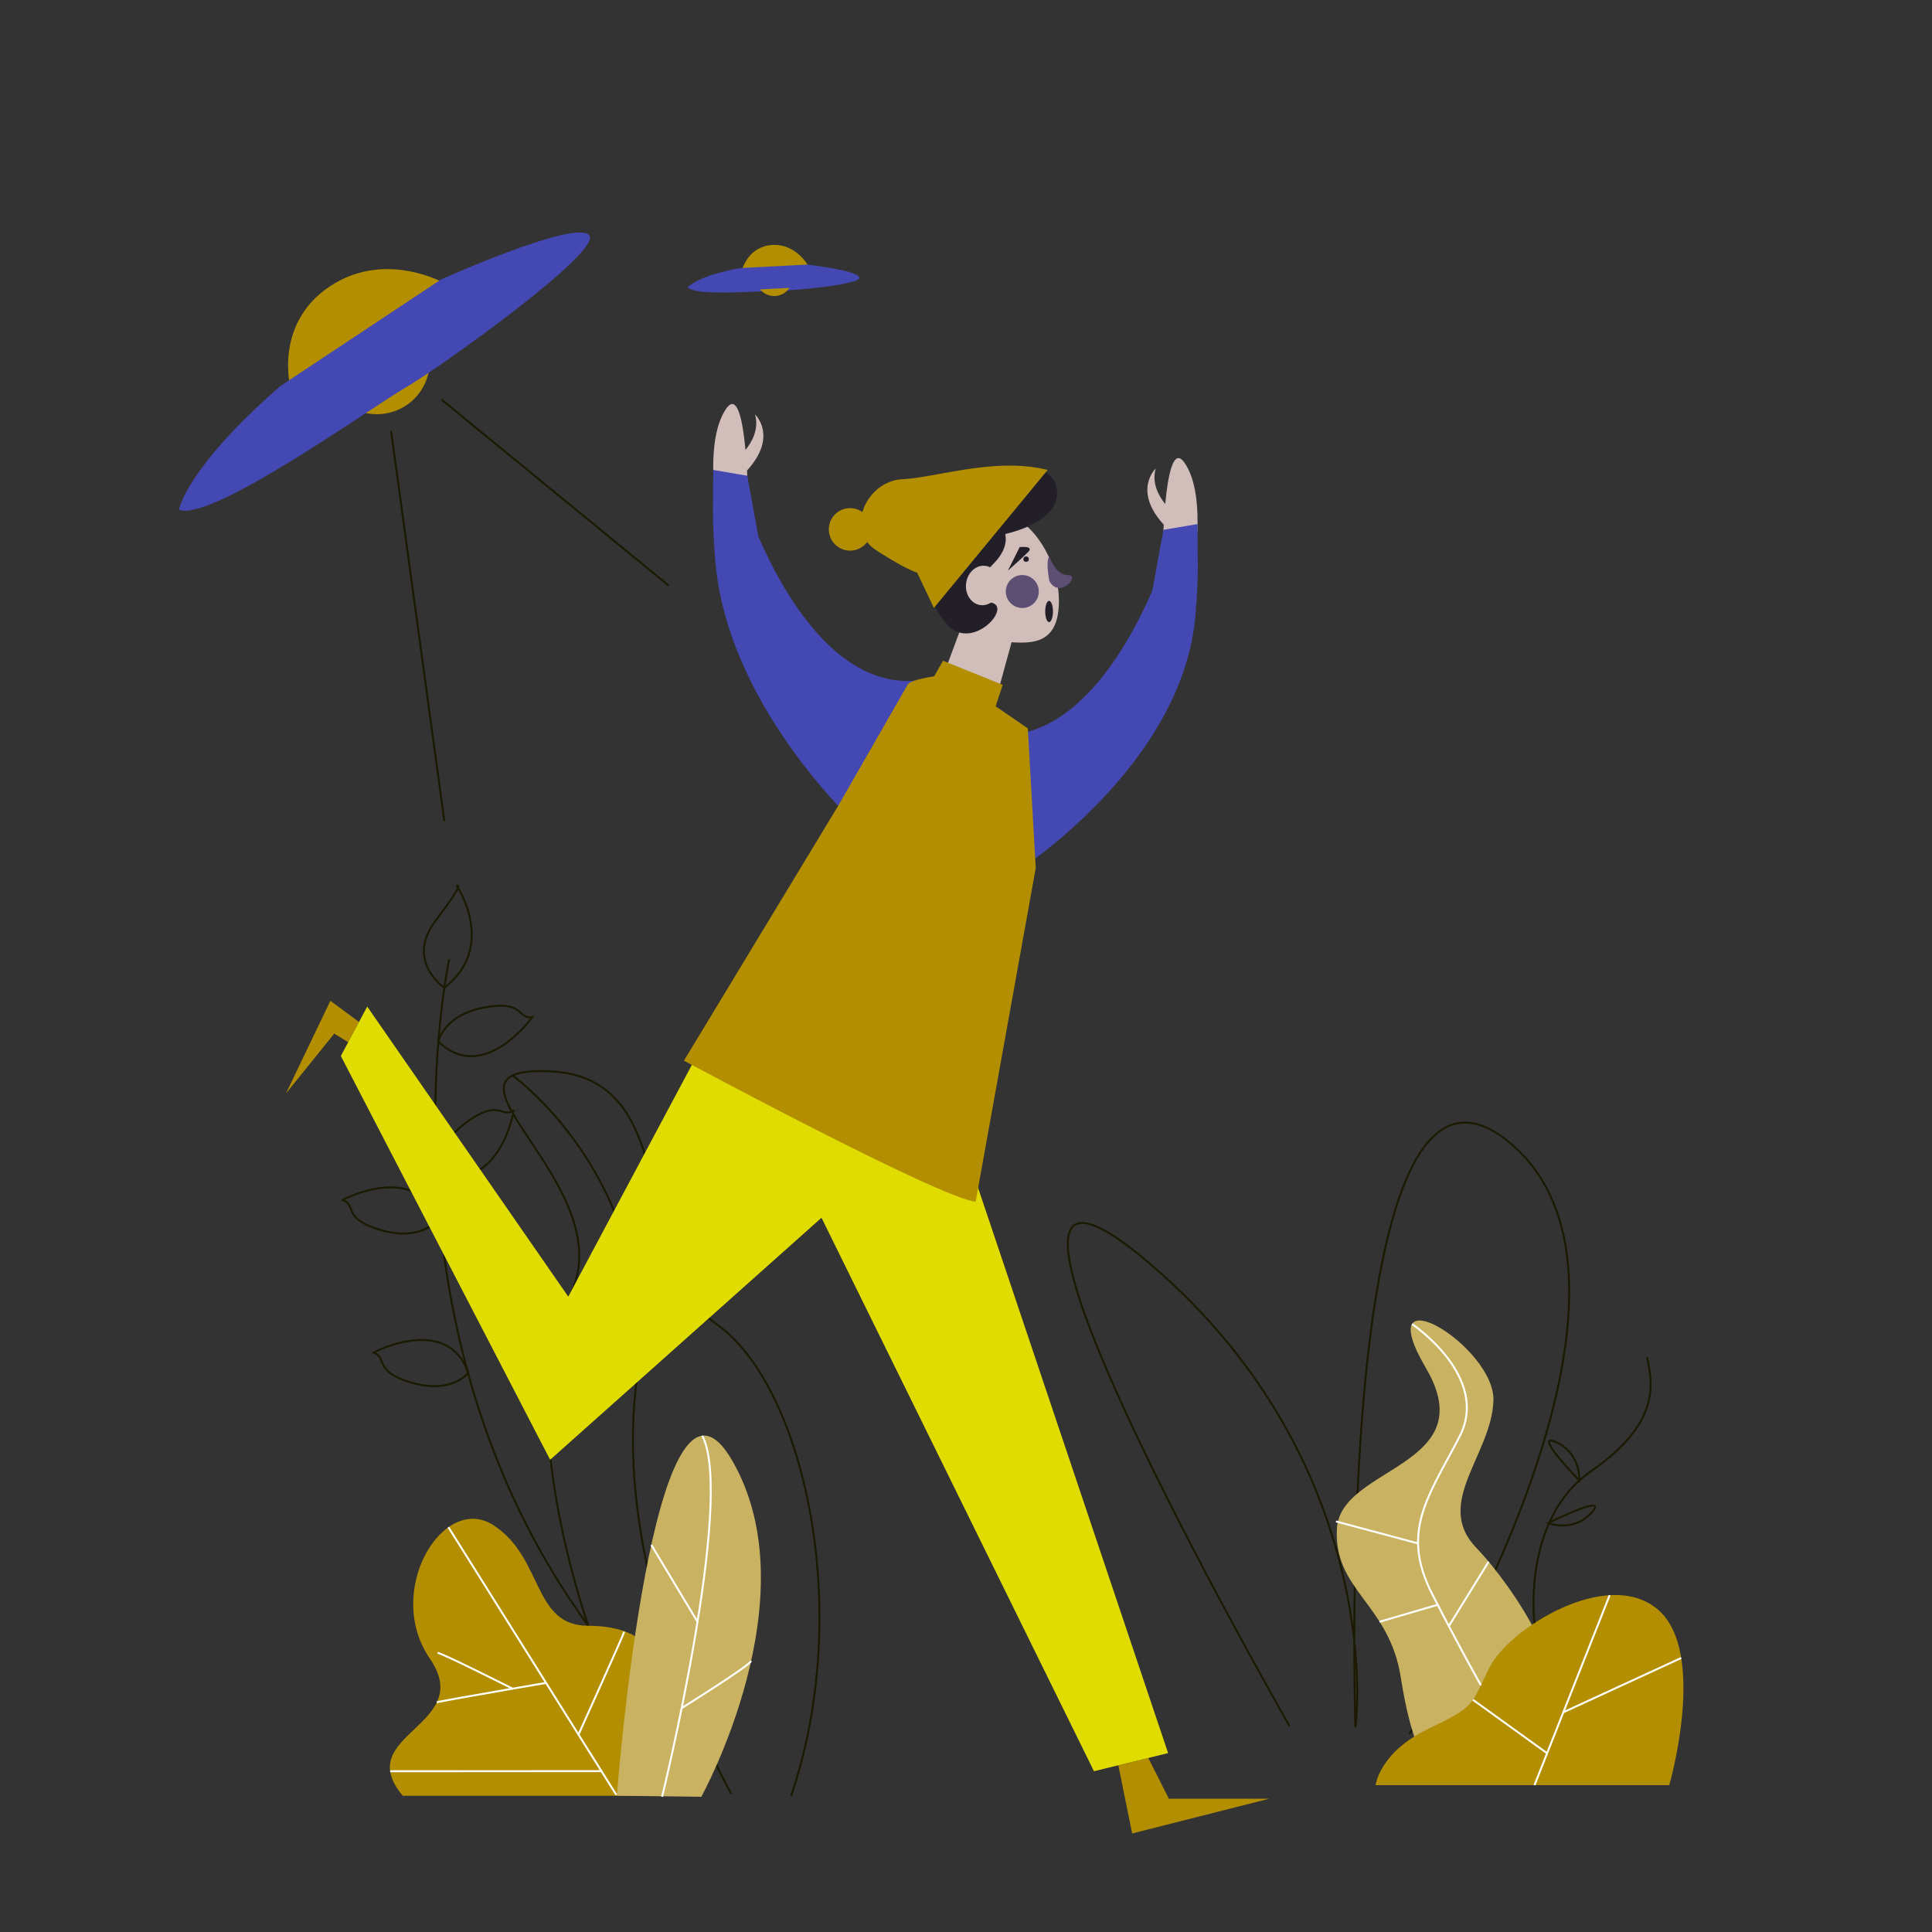 <svg id="Capa_1" data-name="Capa 1" xmlns="http://www.w3.org/2000/svg" viewBox="0 0 1000 1000"><rect x="0" y="0" width="1000" height="1000" fill="#333333" stroke="none"/><title>Mesa de trabajo 14</title><path d="M185.92,212.81l36.49-24.21a27.36,27.36,0,0,1-36.49,24.21Z" fill="#b28e00"/><path d="M618.43,288.82s-16.93,8.72-16.72.5c0,0,.07-8,.63-17.77-16.22-17.82-4.14-29.07-4.14-29.07-2.26,7.87,1.93,14.73,4.93,18.39,1.43-15.35,4.3-29.59,10-21.32C624,255.25,618.43,288.82,618.43,288.82Z" fill="#d1bdba"/><path d="M620,292.83h0c0,6.36-.34,14.54-1.17,24.94C612.53,396.86,525,452,525,452l-24-74.8c50.37,18,82.85-42.48,95.46-71.48l5.72-31.47,17.63-3,.15,19.26Z" fill="#4448b2"/><path d="M667.5,893.5s-199-347-73-240,107,246,107,240-12-379,80-302-52,306-52,306" fill="none" stroke="#1b1a00" stroke-miterlimit="10"/><path d="M232.5,496.5s-41,190,72,345" fill="none" stroke="#1b1a00" stroke-miterlimit="10"/><path d="M230,511.25S209.5,497.5,225.5,476.5s11-18,11-18S257.49,490,230,511.25Z" fill="none" stroke="#1b1a00" stroke-miterlimit="10"/><path d="M226.9,539.11s2.6-13.61,23.6-17.61,17,6,25,5C275.5,526.5,250.3,561.72,226.9,539.11Z" fill="none" stroke="#1b1a00" stroke-miterlimit="10"/><path d="M226.38,631.62s-8.44,11-29,5.14-12.49-13-20.09-15.7C177.29,621.06,215.63,600.91,226.38,631.62Z" fill="none" stroke="#1b1a00" stroke-miterlimit="10"/><path d="M227.66,607.07s-3.54-13.39,13.67-26.08,17.92-1.94,24.7-6.3C266,574.69,258.54,617.35,227.66,607.07Z" fill="none" stroke="#1b1a00" stroke-miterlimit="10"/><path d="M304.5,841.5s-40-113-10-170-80-120-10-117,41.61,99.68,86.3,130.84S442.5,832.5,409.5,929.5" fill="none" stroke="#1b1a00" stroke-miterlimit="10"/><path d="M265.32,556.66s77,55.35,64.07,159.1S378.5,928.5,378.5,928.5" fill="none" stroke="#1b1a00" stroke-miterlimit="10"/><path d="M738,910s-7-4-13-42-35-45-33-77,76-32,46-83,36-11,35,17-31,53-9,76,50,70,35,79S738,910,738,910Z" fill="#c9b363"/><polygon points="578.85 913.7 586 949 657 931 605 931 594.35 909.91 578.85 913.7" fill="#b28e00"/><polygon points="185.82 528.97 171 518 148 566 173 535 180.22 539.47 185.82 528.97" fill="#b28e00"/><polygon points="398.01 575.07 566.23 916.78 604.61 907.4 500.55 597.84 398.01 575.07" fill="#e1dc00"/><path d="M369.19,530.39,294.13,671.13,190.07,521l-13.65,25.58,108.33,209L450.22,608S448.52,490.3,369.19,530.39Z" fill="#e1dc00"/><path d="M386.66,243.55c.56,9.75.63,17.77.63,17.77.21,8.22-16.72-.5-16.72-.5s-5.53-33.57,5.3-49.27c5.7-8.27,8.57,6,10,21.32,3-3.66,7.19-10.52,4.93-18.39C390.8,214.48,402.88,225.73,386.66,243.55Z" fill="#d1bdba"/><path d="M548,314c-1.15,18.77-13.26,19.11-24.49,18.43l.07.07-9.38,34.12-28.15-11.09,11.09-29.86a11.17,11.17,0,0,1,1.13-1.36c-.86-3.25-1.27-7.87-1.27-14.42,0-23.78,10.19-43.07,22.75-43.07S549.47,290.12,548,314Z" fill="#d1bdba"/><circle cx="531.11" cy="289.41" r="1.41" fill="#231f29"/><path d="M520.31,276.41c.86,4.25-.32,9.32-5.73,15-16.46,17.33-14.05,18.73-1.92,20.46s-9.53,26-22.53,11.27c-7.48-8.47-15.24-26.12-11.9-40.24A12.79,12.79,0,0,1,486.05,260a12.55,12.55,0,0,1,2.89.33,12.55,12.55,0,0,1-.33-2.89,12.8,12.8,0,0,1,23.09-7.61c10.54-11.48,35-10.88,35.43,4.87C547.49,268.28,529.19,274.3,520.31,276.41Z" fill="#231f29"/><path d="M527.78,283.18s7.8-.87,4.33,2.6-10.4,9.53-10.4,9.53Z" fill="#231f29"/><ellipse cx="508.81" cy="303.06" rx="10.24" ry="8.81" transform="translate(146.96 771.88) rotate(-83.12)" fill="#d1bdba"/><circle cx="529.14" cy="306.17" r="8.53" fill="#5d4e74"/><path d="M543.18,288s2.93,9.71,9.63,9.71-4.47,12.65-9.67,3C543.14,300.69,541,290.19,543.18,288Z" fill="#5d4e74"/><path d="M488,349.2l-38.93,83.15s-72.58-63.49-78.88-142.57c-.83-10.4-1.18-18.58-1.17-24.94h0l0-2.34.15-19.26,17.63,3,5.72,31.47C405.13,306.72,437.61,367.21,488,349.2Z" fill="#4448b2"/><path d="M536.1,449.29,505,622c-19-2-151-73-151-73l80.09-132.35L470,354c1.73-1.73,8.29-3.11,13.56-4l4.53-8L519,354.46l-3.65,11.12L532,377Z" fill="#b28e00"/><path d="M712,924s2-17,27-29,22-12,32-32,61-52,87-30,6,91,6,91Z" fill="#b28e00"/><line x1="833.16" y1="825.67" x2="794.24" y2="924" fill="none" stroke="#fff" stroke-miterlimit="10"/><line x1="809.17" y1="886.28" x2="870.19" y2="858.16" fill="none" stroke="#fff" stroke-miterlimit="10"/><line x1="762.37" y1="879.8" x2="800.78" y2="907.48" fill="none" stroke="#fff" stroke-miterlimit="10"/><path d="M730.87,685.34S771.5,712.5,755.5,743.5s-31,49-14,82,25,46.72,25,46.72" fill="none" stroke="#fff" stroke-miterlimit="10"/><line x1="691.5" y1="787.5" x2="734" y2="798.88" fill="none" stroke="#fff" stroke-miterlimit="10"/><line x1="770.53" y1="808.32" x2="749.91" y2="841.66" fill="none" stroke="#fff" stroke-miterlimit="10"/><line x1="714.07" y1="839.41" x2="744.15" y2="830.63" fill="none" stroke="#fff" stroke-miterlimit="10"/><path d="M794.24,840.09S787.5,786.5,823.5,761.5s32-45,29-59" fill="none" stroke="#1b1a00" stroke-miterlimit="10"/><path d="M817.43,766.33S792.5,740.5,805.5,746.5,817.43,766.33,817.43,766.33Z" fill="none" stroke="#1b1a00" stroke-miterlimit="10"/><path d="M801.35,788.32s32.14-16,22.51-5.42S801.35,788.32,801.35,788.32Z" fill="none" stroke="#1b1a00" stroke-miterlimit="10"/><path d="M208.5,929.5h155s-46-14-30-43,0-45-29-45-23-35-49-52-57,34-33,69S181.5,897.5,208.5,929.5Z" fill="#b28e00"/><path d="M319.28,929.45S338,685,379,756s-16,174-16,174Z" fill="#c9b363"/><line x1="232.1" y1="790.49" x2="319" y2="929" fill="none" stroke="#fff" stroke-miterlimit="10"/><path d="M226.08,881.13c.85-.38,20.88-3.9,36.86-6.67l19.71-3.39" fill="none" stroke="#fff" stroke-miterlimit="10"/><path d="M226.5,855.5c2,0,38.82,18.55,38.82,18.55" fill="none" stroke="#fff" stroke-miterlimit="10"/><path d="M299.43,897.81s24.07-53.31,23.75-53.47" fill="none" stroke="#fff" stroke-miterlimit="10"/><line x1="201.96" y1="916.78" x2="311.31" y2="916.74" fill="none" stroke="#fff" stroke-miterlimit="10"/><path d="M342.7,930s37.8-154.22,20.8-186.86" fill="none" stroke="#fff" stroke-miterlimit="10"/><line x1="337.12" y1="799.62" x2="361.04" y2="839.44" fill="none" stroke="#fff" stroke-miterlimit="10"/><path d="M388.77,859.74c-1.27,2.76-35.94,24.37-35.94,24.37" fill="none" stroke="#fff" stroke-miterlimit="10"/><path d="M242.38,710.62s-8.44,11-29,5.14-12.49-13-20.09-15.7C193.29,700.06,231.63,679.91,242.38,710.62Z" fill="none" stroke="#1b1a00" stroke-miterlimit="10"/><ellipse cx="543" cy="316.5" rx="2" ry="5.5" fill="#231f29"/><path d="M542.27,243.24l-58.89,71.44-8.69-18.34s-4.83-1-21.24-11.59a17.88,17.88,0,0,1-4.6-4.21,11,11,0,1,1-2.46-15.49c2.49-8.68,10.52-16.46,20.57-17C485.31,247.1,515.24,236.48,542.27,243.24Z" fill="#b28e00"/><path d="M150.42,201.11l81.09-53.79s-31.33-18.63-60.73.87S150.42,201.11,150.42,201.11Z" fill="#b28e00"/><path d="M145.09,199.84l83.12-55.14s68.55-30.87,76.63-23.1-77.07,68.65-95,79.06-101,69.94-117.21,63.15C92.65,263.81,96.08,242.57,145.09,199.84Z" fill="#4448b2"/><line x1="202.43" y1="223.07" x2="230" y2="425" fill="none" stroke="#1b1a00" stroke-miterlimit="10"/><line x1="228.48" y1="206.79" x2="346" y2="303" fill="none" stroke="#1b1a00" stroke-miterlimit="10"/><path d="M384.31,139.05l33.85-1.76s-6.1-11.14-18.36-10.5S384.31,139.05,384.31,139.05Z" fill="#b28e00"/><path d="M383,138.76l34.69-1.8s26,2.89,27.07,6.65-35.27,6.93-42.49,6.88-42.68,3.07-46.33-1.83C355.92,148.66,360.71,142.89,383,138.76Z" fill="#4448b2"/><path d="M393.41,149.8l15.23-.79a9.54,9.54,0,0,1-15.23.79Z" fill="#b28e00"/></svg>